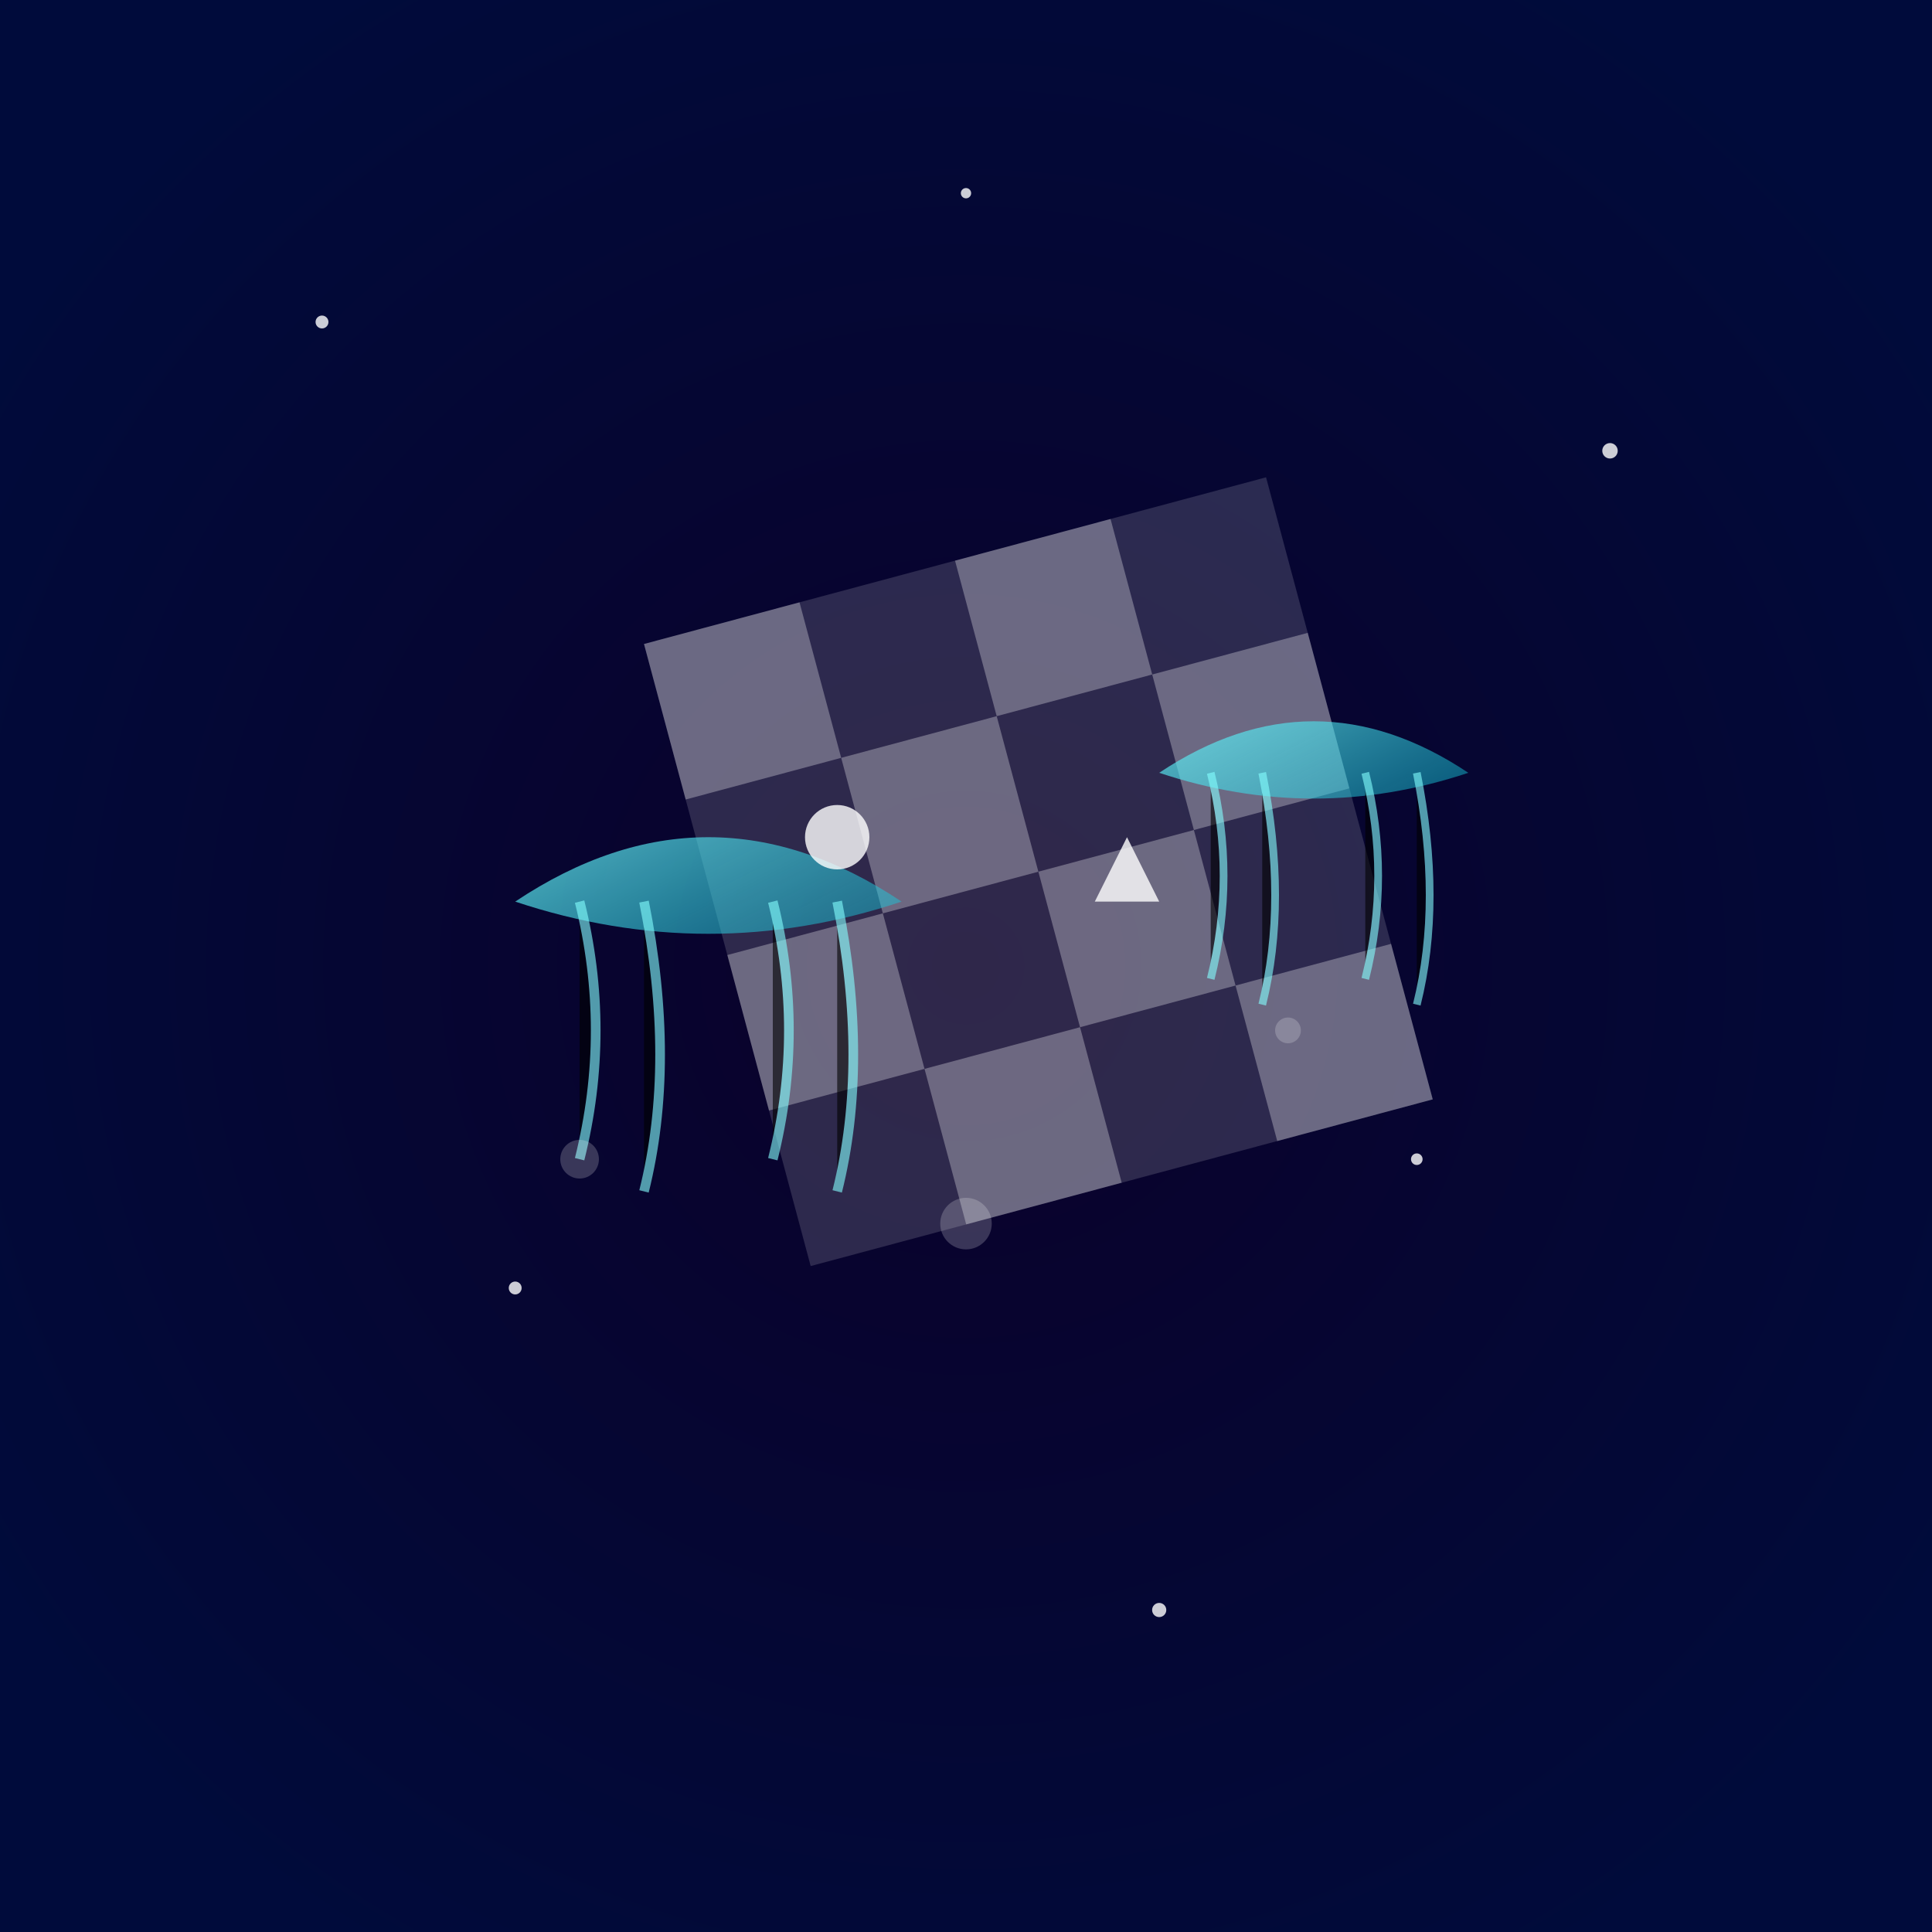 <svg viewBox="0 0 300 300" xmlns="http://www.w3.org/2000/svg">
  <defs>
    <radialGradient id="cosmos" cx="50%" cy="50%" r="60%">
      <stop offset="0%" style="stop-color:#0B012A"/>
      <stop offset="100%" style="stop-color:#000B3B"/>
    </radialGradient>
    <filter id="glow">
      <feGaussianBlur stdDeviation="2" result="blur"/>
      <feComposite in="SourceGraphic" in2="blur" operator="over"/>
    </filter>
    <linearGradient id="jellyglow" x1="0%" y1="0%" x2="100%" y2="100%">
      <stop offset="0%" style="stop-color:#84ffff;stop-opacity:0.8"/>
      <stop offset="100%" style="stop-color:#00bcd4;stop-opacity:0.4"/>
    </linearGradient>
  </defs>

  <!-- Background -->
  <rect x="0" y="0" width="300" height="300" fill="url(#cosmos)"/>
  
  <!-- Stars -->
  <g fill="#FFF" opacity="0.8">
    <circle cx="50" cy="50" r="1"/>
    <circle cx="150" cy="30" r="0.8"/>
    <circle cx="250" cy="70" r="1.2"/>
    <circle cx="80" cy="200" r="1"/>
    <circle cx="220" cy="180" r="0.9"/>
    <circle cx="180" cy="250" r="1.1"/>
  </g>

  <!-- Chess Board -->
  <g transform="translate(100,100) rotate(-15)">
    <rect x="0" y="0" width="100" height="100" fill="rgba(255,255,255,0.15)"/>
    <g opacity="0.3">
      <rect x="0" y="0" width="25" height="25" fill="#fff"/>
      <rect x="50" y="0" width="25" height="25" fill="#fff"/>
      <rect x="25" y="25" width="25" height="25" fill="#fff"/>
      <rect x="75" y="25" width="25" height="25" fill="#fff"/>
      <rect x="0" y="50" width="25" height="25" fill="#fff"/>
      <rect x="50" y="50" width="25" height="25" fill="#fff"/>
      <rect x="25" y="75" width="25" height="25" fill="#fff"/>
      <rect x="75" y="75" width="25" height="25" fill="#fff"/>
    </g>
  </g>

  <!-- Jellyfish 1 -->
  <g transform="translate(80,140)" filter="url(#glow)">
    <path d="M0,0 Q30,-20 60,0 Q30,10 0,0" fill="url(#jellyglow)"/>
    <g class="tentacles" stroke="#84ffff" stroke-width="1.5" opacity="0.6">
      <path d="M10,0 Q15,20 10,40"/>
      <path d="M20,0 Q25,25 20,45"/>
      <path d="M40,0 Q45,20 40,40"/>
      <path d="M50,0 Q55,25 50,45"/>
    </g>
  </g>

  <!-- Jellyfish 2 -->
  <g transform="translate(180,120) scale(0.8)" filter="url(#glow)">
    <path d="M0,0 Q30,-20 60,0 Q30,10 0,0" fill="url(#jellyglow)"/>
    <g class="tentacles" stroke="#84ffff" stroke-width="1.5" opacity="0.6">
      <path d="M10,0 Q15,20 10,40"/>
      <path d="M20,0 Q25,25 20,45"/>
      <path d="M40,0 Q45,20 40,40"/>
      <path d="M50,0 Q55,25 50,45"/>
    </g>
  </g>

  <!-- Chess Pieces -->
  <g fill="#fff" opacity="0.8">
    <circle cx="130" cy="130" r="5"/>
    <path d="M170,140 l5,-10 l5,10 z"/>
  </g>

  <!-- Bubbles -->
  <g fill="rgba(255,255,255,0.2)">
    <circle cx="90" cy="180" r="3"/>
    <circle cx="200" cy="160" r="2"/>
    <circle cx="150" cy="190" r="4"/>
  </g>
</svg>